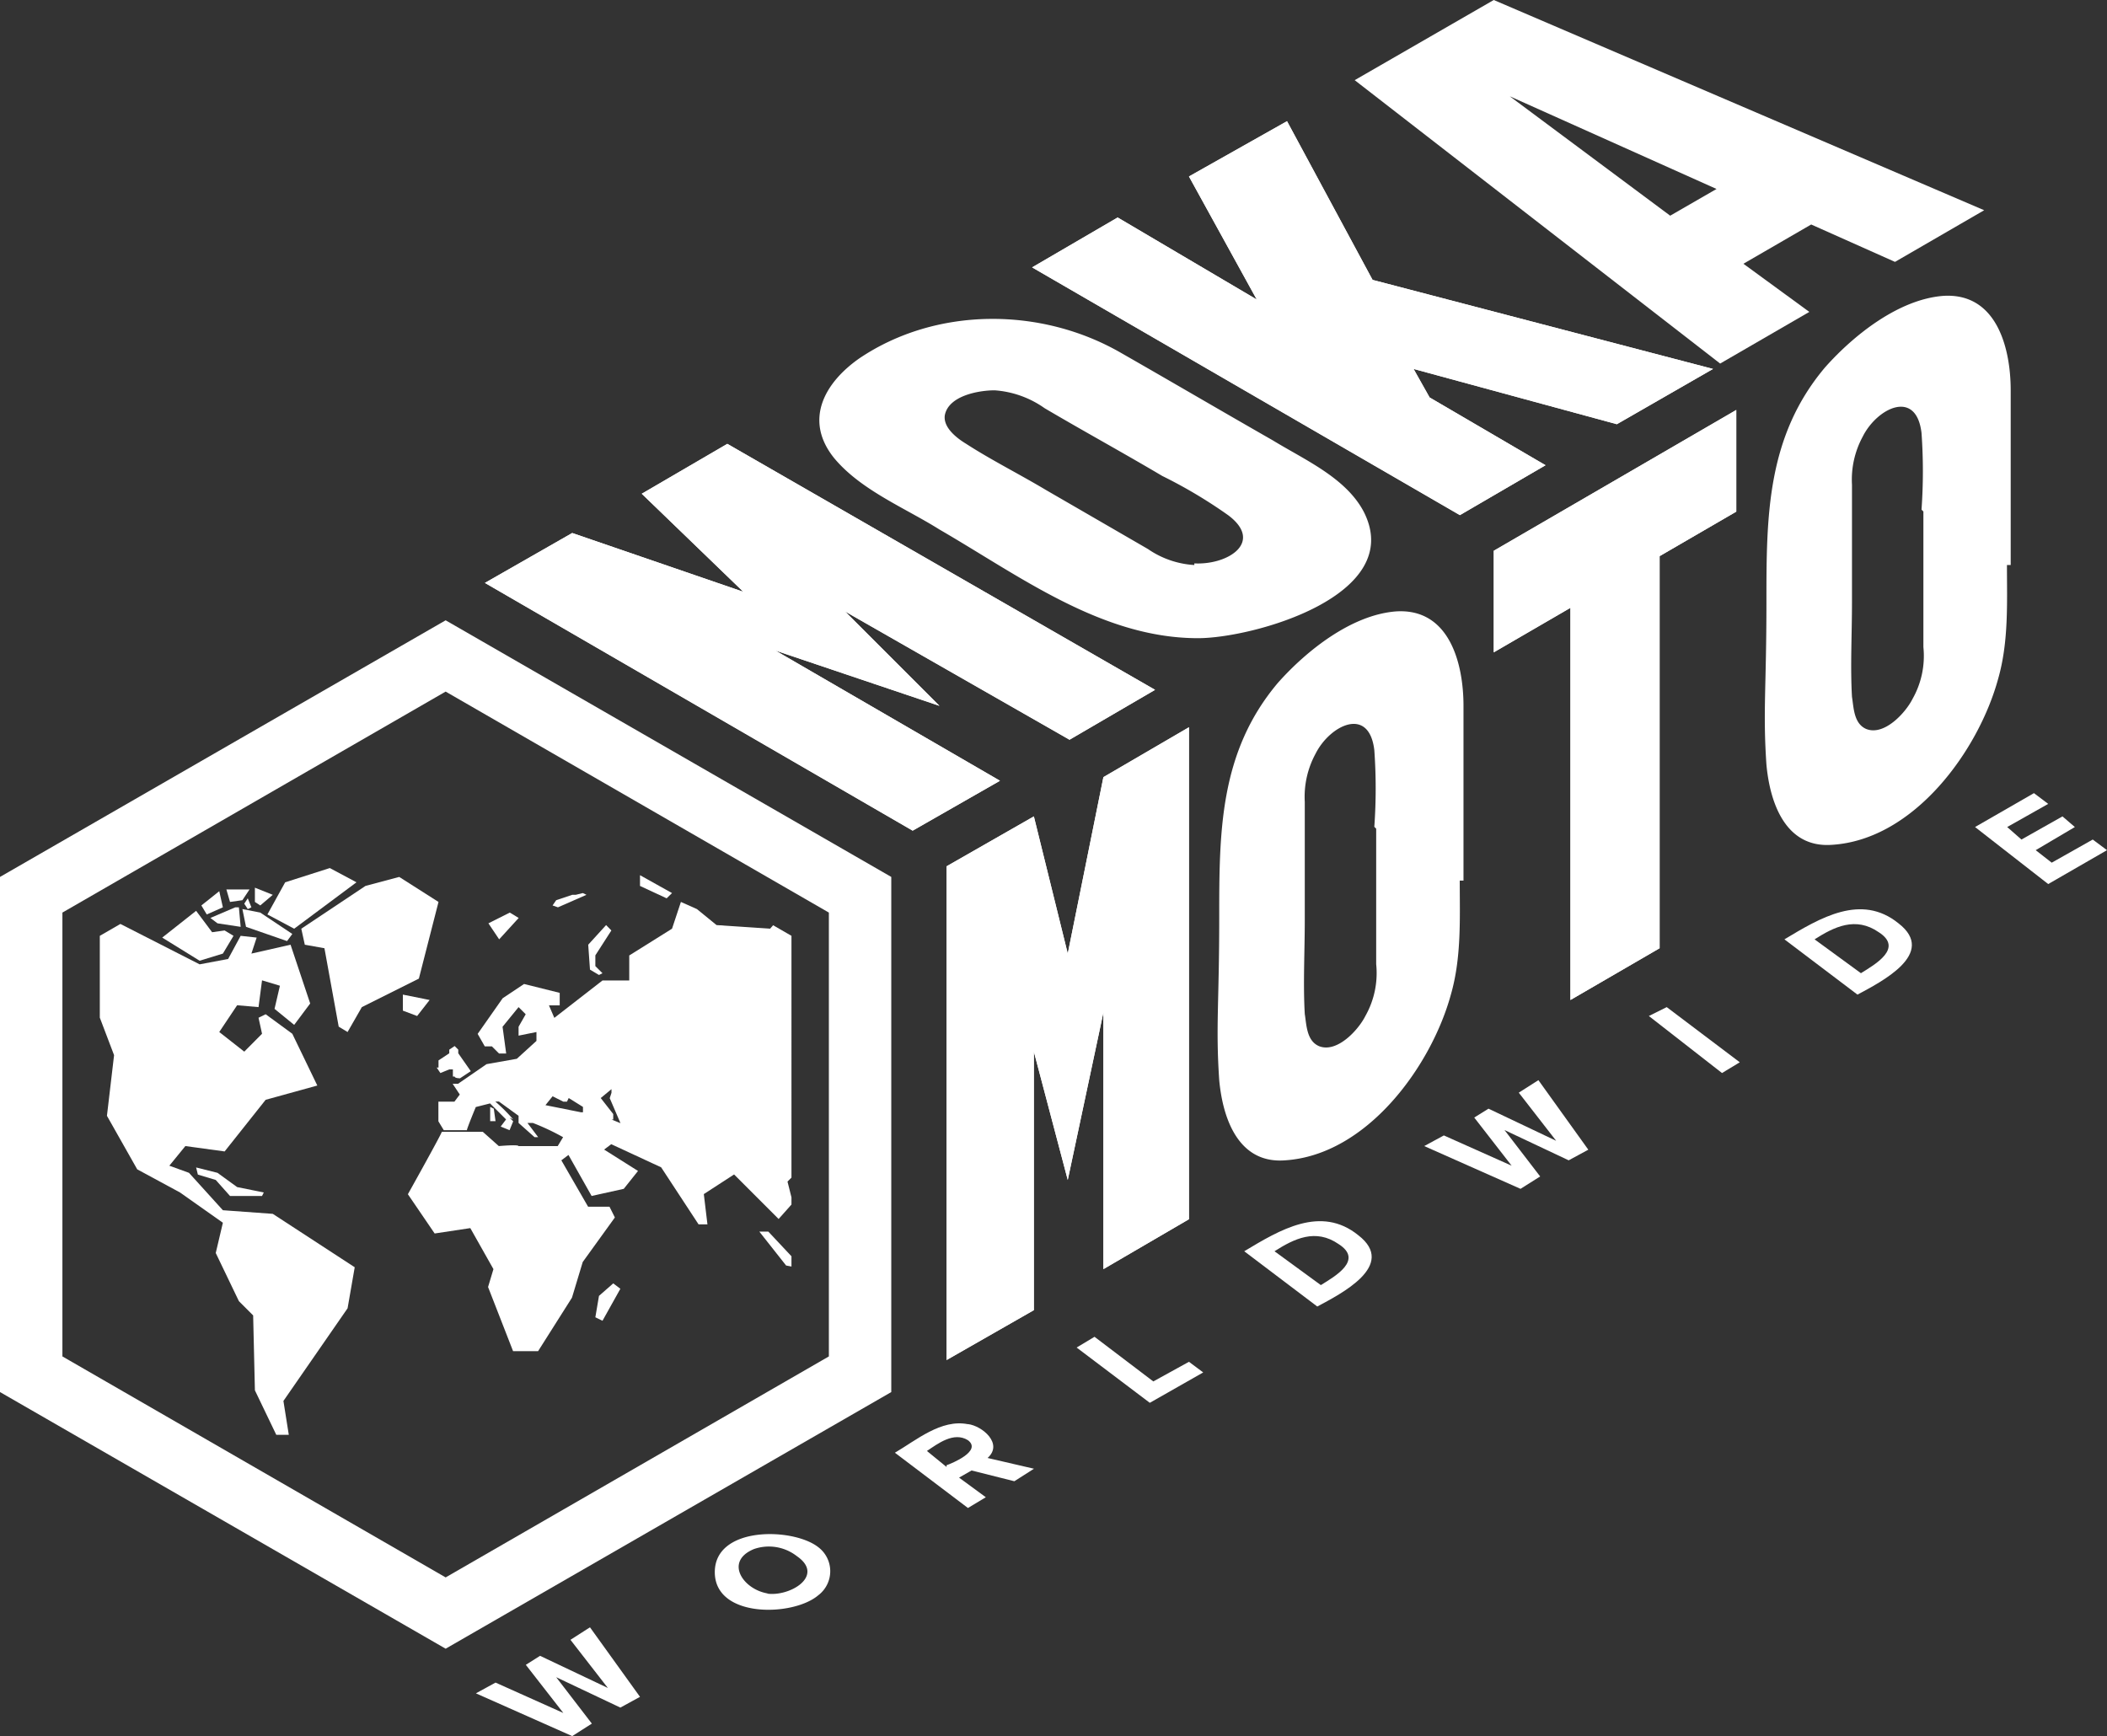 <svg xmlns="http://www.w3.org/2000/svg" xmlns:xlink="http://www.w3.org/1999/xlink" width="180.28" height="148.56" viewBox="0 0 180.28 148.56">
  <rect x="0" y="0" width="180.28" height="148.56" fill="#333333" stroke="none"/>
  <defs>
    <clipPath id="clip-path">
      <path id="Path_1120" data-name="Path 1120" d="M39.49,63.71,9.9,80.8v34.16l29.59,17.08,29.59-17.08V80.8Z" fill="none"/>
    </clipPath>
  </defs>
  <g id="mokamoto" transform="translate(-1.36 -0.72)">
    <g id="Group_366" data-name="Group 366">
      <g id="Group_364" data-name="Group 364">
        <g id="Group_357" data-name="Group 357">
          <g id="Group_356" data-name="Group 356" clip-path="url(#clip-path)">
            <g id="Group_355" data-name="Group 355">
              <path id="Path_1090" data-name="Path 1090" d="M20.43,104.28l-2.9-3.2-1.68-.61,1.37-1.68,3.36.46,3.51-4.42,4.42-1.22-2.14-4.43-2.28-1.67-.61.3.3,1.37-1.52,1.53-2.14-1.68,1.53-2.29,1.83.16.3-2.29,1.53.46-.46,1.98,1.68,1.37,1.37-1.83-1.68-5.03-3.35.76.45-1.37-1.37-.15-1.07,1.98-2.44.46-8.08-4.12L7.61,80.19,4.56,84v2.13L1.82,88.12l.15.61,4.42-2.29,3.05.15,1.68,4.42-.61,5.19,2.59,4.58,3.66,1.98,3.67,2.59-.61,2.59,1.98,4.12,1.22,1.22.15,6.41L25,123.5h1.07l-.46-2.9,5.49-7.93.61-3.51-7.01-4.57Z" fill="#fff"/>
              <path id="Path_1091" data-name="Path 1091" d="M38.88,77.9l-3.36-2.14-2.89.77-5.49,3.66.3,1.37,1.68.3,1.22,6.71.76.46,1.22-2.13,4.88-2.44Z" fill="#fff"/>
              <path id="Path_1092" data-name="Path 1092" d="M26.53,80.19l5.33-3.97L29.58,75l-3.82,1.22-1.52,2.75Z" fill="#fff"/>
              <path id="Path_1093" data-name="Path 1093" d="M20.43,82.32l.91-1.52-.76-.46-1.07.15-1.37-1.83-2.9,2.29,3.2,1.98Z" fill="#fff"/>
              <path id="Path_1094" data-name="Path 1094" d="M38.12,86.29l-2.29-.46V87.2l1.22.46Z" fill="#fff"/>
              <path id="Path_1095" data-name="Path 1095" d="M45.74,79.27l-.76-.46-1.83.92.92,1.37Z" fill="#fff"/>
              <path id="Path_1096" data-name="Path 1096" d="M85.25,118.01v1.98l-3.21,2.6.61.91,3.82-3.81Z" fill="#fff"/>
              <path id="Path_1097" data-name="Path 1097" d="M78.54,110.38l-.46,1.84-1.98-1.68-5.5,3.05.46,3.81,4.58-.61,1.52,2.29h1.83l1.83-4.58-1.67-3.66Z" fill="#fff"/>
              <path id="Path_1098" data-name="Path 1098" d="M77.32,121.06l1.06.15.16-1.37h-.92Z" fill="#fff"/>
              <path id="Path_1099" data-name="Path 1099" d="M77.62,109.32l3.05.91v-.76l-2.59-1.53-2.14-.91-.61.46Z" fill="#fff"/>
              <path id="Path_1100" data-name="Path 1100" d="M73.2,109.32l-3.66-.61-2.44-2.6h-.77l2.29,2.9,3.97.76Z" fill="#fff"/>
              <path id="Path_1101" data-name="Path 1101" d="M69.38,106.11l1.07,1.53h.92l1.06-1.68-1.06-1.83Z" fill="#fff"/>
              <path id="Path_1102" data-name="Path 1102" d="M72.74,107.18l-.15,1.07,1.07.15-.16-.91.61-.77Z" fill="#fff"/>
              <path id="Path_1103" data-name="Path 1103" d="M74.11,103.98l-.91-2.14-.92.92.61,1.37.31,1.22,1.07.15Z" fill="#fff"/>
              <path id="Path_1104" data-name="Path 1104" d="M74.88,98.18l2.28-2.13L76.1,89.64l-.61.15.61,1.83.15,3.67-1.83,2.44Z" fill="#fff"/>
              <path id="Path_1105" data-name="Path 1105" d="M52.61,111.61l-.31,1.83.61.3L54.44,111l-.61-.46Z" fill="#fff"/>
              <path id="Path_1106" data-name="Path 1106" d="M58.86,77.14l-2.74-1.53v.92l2.28,1.06Z" fill="#fff"/>
              <path id="Path_1107" data-name="Path 1107" d="M52.61,84.15l.3-.15-.61-.61v-.92l1.37-2.13-.45-.46-1.53,1.68.15,2.13Z" fill="#fff"/>
              <path id="Path_1108" data-name="Path 1108" d="M51.54,77.29l-.31-.15-.61.15h-.3l-1.37.46-.31.45.46.16Z" fill="#fff"/>
              <path id="Path_1109" data-name="Path 1109" d="M69.23,76.98l-.46-.45-1.22.15-1.37.15v.31l1.07.76Z" fill="#fff"/>
              <path id="Path_1110" data-name="Path 1110" d="M18.14,100.62l.15.61,1.53.46,1.22,1.37h2.74l.15-.3-2.28-.46-1.68-1.22Z" fill="#fff"/>
              <path id="Path_1111" data-name="Path 1111" d="M20.43,78.36l-.31-1.38L18.59,78.2l.46.77Z" fill="#fff"/>
              <path id="Path_1112" data-name="Path 1112" d="M23.63,78.2l1.07-.91-1.53-.61V77.9Z" fill="#fff"/>
              <path id="Path_1113" data-name="Path 1113" d="M22.1,77.75l.61-.92H20.73l.31,1.07Z" fill="#fff"/>
              <path id="Path_1114" data-name="Path 1114" d="M38.73,92.08l.31.46.76-.31h.31v.61h.15c0,.15.46.15.46.15l.92-.61-1.07-1.53v-.31l-.31-.31-.46.31v.31l-.92.61v.61h-.15Z" fill="#fff"/>
              <path id="Path_1115" data-name="Path 1115" d="M43.61,95.59l-.31-.15v1.22h.46Z" fill="#fff"/>
              <path id="Path_1116" data-name="Path 1116" d="M80.98,78.66l-12.66.31-1.07,1.22-4.58-.31-1.68-1.37-1.37-.61-.76,2.29L55.2,82.48v2.14H52.91l-4.12,3.2-.46-1.07h.92V85.68l-3.05-.76-1.83,1.22-2.14,3.05.61,1.07h.61l.61.61h.61l-.31-2.29,1.37-1.68.61.61-.61,1.07v.76l1.53-.31v.76l-1.68,1.53-2.59.46-2.44,1.68h-.46l.61.92-.46.61H38.87v1.68l.46.76h1.98c0-.15.76-1.98.76-1.98l1.22-.31,1.37,1.37-.46.61.76.31.31-.76-.31-.31h0l.31.15h0a14.713,14.713,0,0,0-1.53-1.53h.31l1.68,1.22v.61l1.37,1.22h.31l-.92-1.22h.46a20.154,20.154,0,0,1,2.59,1.22l-.46.76H45.72c0-.15-1.68,0-1.68,0l-1.37-1.22H39.16c0,.15-2.9,5.34-2.9,5.34l2.29,3.36,3.05-.46,1.98,3.51-.46,1.53,2.14,5.49H47.4l2.9-4.58.92-3.05,2.75-3.81-.46-.92H51.68l-2.29-3.97.61-.46,1.98,3.51,2.75-.61,1.22-1.53-2.9-1.83.61-.46,4.27,1.98,3.2,4.88h.76l-.31-2.59,2.59-1.68,3.81,3.81,1.22-1.37-.46-1.83,3.05-3.05-.92-2.9h.92l1.07,1.53.46-.76-.31-1.37,1.68-3.81-.92-2.44-.76-.31V86.58l4.27-1.68.61,4.42h.92V85.05l1.37-2.9-.46-1.68,1.37-.46-.76-1.68h0l.61.31ZM51.08,95.9l-3.05-.61.61-.76.92.46h.31l.15-.31,1.22.76v.46h-.15Zm2.75.61v-.46l-1.07-1.37.92-.76v.31l-.15.46.92,2.14-.76-.31h.15Z" fill="#fff"/>
              <path id="Path_1117" data-name="Path 1117" d="M22.26,78.05l.3.46.31-.15-.31-.77Z" fill="#fff"/>
              <path id="Path_1118" data-name="Path 1118" d="M19.36,79.27l.61.46,1.98.3-.15-1.67h-.31Z" fill="#fff"/>
              <path id="Path_1119" data-name="Path 1119" d="M22.1,78.51l.31,1.52,3.51,1.22.45-.61-2.74-1.83Z" fill="#fff"/>
            </g>
          </g>
          <path id="Path_1121" data-name="Path 1121" d="M39.49,59.9,72.28,78.81v37.98L39.49,135.7,6.7,116.79V78.81L39.49,59.9m0-6.1L1.36,75.76v44.08L39.49,141.8l38.13-21.96V75.76L39.49,53.8h0Z" fill="#fff"/>
        </g>
        <g id="Group_363" data-name="Group 363">
          <g id="Group_358" data-name="Group 358">
            <path id="Path_1122" data-name="Path 1122" d="M92.72,101.69l3.05-14.34h0l-3.05,14.34Z" fill="#fff"/>
            <path id="Path_1123" data-name="Path 1123" d="M89.82,90.71l2.9,10.98h0l-2.9-10.98Z" fill="#fff"/>
            <path id="Path_1124" data-name="Path 1124" d="M82.35,117.1l7.47-4.27h0l-7.47,4.27Z" fill="#fff"/>
            <path id="Path_1125" data-name="Path 1125" d="M89.82,70.58l-7.47,4.27h0l7.47-4.27Z" fill="#fff"/>
            <path id="Path_1126" data-name="Path 1126" d="M92.72,82.32l-2.9-11.74h0l2.9,11.74Z" fill="#fff"/>
            <path id="Path_1127" data-name="Path 1127" d="M95.77,67.22l-3.05,15.1h0l3.05-15.1Z" fill="#fff"/>
            <path id="Path_1128" data-name="Path 1128" d="M103.09,62.95l-7.32,4.27h0l7.32-4.27Z" fill="#fff"/>
            <path id="Path_1129" data-name="Path 1129" d="M95.77,109.32l7.32-4.27h0l-7.32,4.27Z" fill="#fff"/>
            <path id="Path_1130" data-name="Path 1130" d="M103.09,105.05V62.95l-7.32,4.27-3.05,15.1-2.9-11.74-7.47,4.27V117.1l7.47-4.27V90.71l2.9,10.98,3.05-14.34v21.97l7.32-4.27Z" fill="#fff"/>
            <path id="Path_1131" data-name="Path 1131" d="M103.09,62.95v42.1l-7.32,4.27V87.35l-3.05,14.34-2.9-10.98v22.12l-7.47,4.27V74.85l7.47-4.27,2.9,11.74,3.05-15.1,7.32-4.27Z" fill="#fff"/>
          </g>
          <path id="Path_1132" data-name="Path 1132" d="M173.4,49.07V34.12c0-3.66-1.22-8.39-5.8-8.08-3.81.31-7.63,3.36-10.07,6.1-5.03,5.95-5.03,12.81-5.03,20.13s-.31,9.3,0,13.88c.31,3.36,1.68,7.17,5.64,6.86,7.02-.46,12.51-8.08,14.18-14.18.92-3.2.76-6.56.76-9.76h.31Zm-7.47-4.57V56.09a7.455,7.455,0,0,1-.92,4.42c-.61,1.22-2.44,3.2-3.97,2.59-1.07-.46-1.07-1.83-1.22-2.75-.15-2.59,0-5.34,0-8.08V42.2a7.722,7.722,0,0,1,.92-4.12c1.22-2.44,4.58-4.12,5.03-.31a46.331,46.331,0,0,1,0,6.56h0l.15.15Z" fill="#fff"/>
          <path id="Path_1133" data-name="Path 1133" d="M126.58,76.07V61.12c0-3.66-1.22-8.39-5.8-8.08-3.81.31-7.63,3.36-10.07,6.1-5.03,5.95-5.03,12.81-5.03,20.13s-.31,9.3,0,13.88c.31,3.36,1.68,7.17,5.64,6.86,7.02-.46,12.51-8.08,14.18-14.18.92-3.2.76-6.56.76-9.76h.31Zm-7.47-4.43V83.23a7.455,7.455,0,0,1-.92,4.42c-.61,1.22-2.44,3.2-3.97,2.59-1.07-.46-1.07-1.83-1.22-2.75-.15-2.59,0-5.34,0-8.08V69.34a7.722,7.722,0,0,1,.92-4.12c1.22-2.44,4.58-4.12,5.03-.31a46.331,46.331,0,0,1,0,6.56h0l.15.15Z" fill="#fff"/>
          <g id="Group_359" data-name="Group 359">
            <path id="Path_1134" data-name="Path 1134" d="M135.73,86.29l7.63-4.43h0l-7.63,4.43Z" fill="#fff"/>
            <path id="Path_1135" data-name="Path 1135" d="M129.17,56.54l6.56-3.81h0l-6.56,3.81Z" fill="#fff"/>
            <path id="Path_1136" data-name="Path 1136" d="M149.92,35.8,129.17,47.85h0L149.92,35.8Z" fill="#fff"/>
            <path id="Path_1137" data-name="Path 1137" d="M143.36,48.31l6.56-3.81h0l-6.56,3.81Z" fill="#fff"/>
            <path id="Path_1138" data-name="Path 1138" d="M149.92,44.5V35.8L129.17,47.85v8.69l6.56-3.81V86.29l7.63-4.43V48.31l6.56-3.81Z" fill="#fff"/>
            <path id="Path_1139" data-name="Path 1139" d="M149.92,35.8v8.7l-6.56,3.81V81.86l-7.63,4.43V52.73l-6.56,3.81V47.85L149.92,35.8Z" fill="#fff"/>
          </g>
          <g id="Group_362" data-name="Group 362">
            <g id="Group_360" data-name="Group 360">
              <path id="Path_1140" data-name="Path 1140" d="M73.66,53.04,92.87,64.02h0L73.66,53.04Z" fill="#fff"/>
              <path id="Path_1141" data-name="Path 1141" d="M81.74,61.12l-8.08-8.08h0l8.08,8.08Z" fill="#fff"/>
              <path id="Path_1142" data-name="Path 1142" d="M67.71,56.39l14.03,4.73h0L67.71,56.39Z" fill="#fff"/>
              <path id="Path_1143" data-name="Path 1143" d="M86.92,67.53,67.71,56.39h0L86.92,67.53Z" fill="#fff"/>
              <path id="Path_1144" data-name="Path 1144" d="M79.45,71.8l7.47-4.27h0L79.45,71.8Z" fill="#fff"/>
              <path id="Path_1145" data-name="Path 1145" d="M42.85,50.6l36.6,21.2h0L42.85,50.6Z" fill="#fff"/>
              <path id="Path_1146" data-name="Path 1146" d="M50.32,46.33,42.85,50.6h0l7.47-4.27Z" fill="#fff"/>
              <path id="Path_1147" data-name="Path 1147" d="M64.96,51.36,50.32,46.33h0l14.64,5.03Z" fill="#fff"/>
              <path id="Path_1148" data-name="Path 1148" d="M56.27,42.97l8.69,8.39h0l-8.69-8.39Z" fill="#fff"/>
              <path id="Path_1149" data-name="Path 1149" d="M63.59,38.7l-7.32,4.27h0l7.32-4.27Z" fill="#fff"/>
              <path id="Path_1150" data-name="Path 1150" d="M92.87,64.02l7.32-4.27h0l-7.32,4.27Z" fill="#fff"/>
              <path id="Path_1151" data-name="Path 1151" d="M100.19,59.75,63.59,38.7h0l36.6,21.05Z" fill="#fff"/>
              <path id="Path_1152" data-name="Path 1152" d="M100.19,59.75,63.59,38.7l-7.32,4.27,8.69,8.39L50.32,46.33,42.85,50.6l36.6,21.2,7.47-4.27L67.71,56.39l14.03,4.73-8.08-8.08L92.87,64.02l7.32-4.27Z" fill="#fff"/>
              <path id="Path_1153" data-name="Path 1153" d="M63.59,38.7l36.6,21.05-7.32,4.27L73.66,53.04l8.08,8.08L67.71,56.39,86.92,67.53,79.45,71.8,42.85,50.6l7.47-4.27,14.64,5.03-8.69-8.39,7.32-4.27Z" fill="#fff"/>
            </g>
            <g id="Group_361" data-name="Group 361">
              <path id="Path_1154" data-name="Path 1154" d="M139.7,37.02l8.23-4.73h0l-8.23,4.73Z" fill="#fff"/>
              <path id="Path_1155" data-name="Path 1155" d="M122.31,32.29l17.39,4.73h0l-17.39-4.73Z" fill="#fff"/>
              <path id="Path_1156" data-name="Path 1156" d="M133.6,40.53l-9.92-5.64-1.37-2.6h0l1.37,2.44,9.92,5.8Z" fill="#fff"/>
              <path id="Path_1157" data-name="Path 1157" d="M126.27,44.8l7.33-4.27h0l-7.33,4.27Z" fill="#fff"/>
              <path id="Path_1158" data-name="Path 1158" d="M89.67,23.6l36.6,21.2h0L89.67,23.6Z" fill="#fff"/>
              <path id="Path_1159" data-name="Path 1159" d="M96.99,19.33,89.67,23.6h0l7.32-4.27Z" fill="#fff"/>
              <path id="Path_1160" data-name="Path 1160" d="M108.89,26.35l-11.9-7.02h0l11.9,7.02Z" fill="#fff"/>
              <path id="Path_1161" data-name="Path 1161" d="M103.09,15.82l5.8,10.53h0l-5.8-10.53Z" fill="#fff"/>
              <path id="Path_1162" data-name="Path 1162" d="M111.48,11.09l-8.39,4.73h0l8.39-4.73Z" fill="#fff"/>
              <path id="Path_1163" data-name="Path 1163" d="M147.93,32.29,118.8,24.67h0l29.13,7.62Z" fill="#fff"/>
              <path id="Path_1164" data-name="Path 1164" d="M118.8,24.67l-7.32-13.58h0l7.32,13.58Z" fill="#fff"/>
              <path id="Path_1165" data-name="Path 1165" d="M118.8,24.67l-7.32-13.58-8.39,4.73,5.8,10.53-11.9-7.02L89.67,23.6l36.6,21.2,7.33-4.27-9.92-5.8-1.37-2.44,17.39,4.73,8.23-4.73L118.8,24.67Z" fill="#fff"/>
              <path id="Path_1166" data-name="Path 1166" d="M111.48,11.09l7.32,13.58,29.13,7.62-8.23,4.73-17.39-4.73,1.37,2.6,9.92,5.64-7.33,4.27L89.67,23.6l7.32-4.27,11.9,7.02-5.8-10.53,8.39-4.73Z" fill="#fff"/>
            </g>
            <path id="Path_1167" data-name="Path 1167" d="M118.04,44.5c-1.53-2.9-5.03-4.42-7.78-6.1-4.27-2.44-8.69-5.03-12.96-7.47-6.86-3.97-15.86-3.97-22.42.46-3.05,2.14-4.73,5.34-2.14,8.54,2.29,2.75,6.1,4.27,9,6.1,6.86,3.97,13.88,9.3,22.12,9.3,4.73,0,17.84-3.66,14.18-10.83h0Zm-14.49,4.57a7.8,7.8,0,0,1-3.97-1.37q-4.35-2.52-8.69-5.03c-2.29-1.37-4.73-2.59-6.86-3.97-.76-.46-1.98-1.37-1.83-2.44.31-1.68,2.9-2.14,4.27-2.14a8.423,8.423,0,0,1,4.27,1.53c3.36,1.98,6.71,3.81,10.07,5.8a41.323,41.323,0,0,1,5.64,3.36c3.05,2.29,0,4.27-2.9,4.12h0v.15Z" fill="#fff"/>
            <path id="Path_1168" data-name="Path 1168" d="M129.17.72l-11.9,6.86,31.27,24.25,7.63-4.42-5.64-4.12,5.8-3.36,7.17,3.2,7.63-4.42Zm15.1,18.46L130.54,8.96l17.69,7.93-3.97,2.29Z" fill="#fff"/>
          </g>
        </g>
      </g>
      <g id="Group_365" data-name="Group 365">
        <path id="Path_1169" data-name="Path 1169" d="M131.31,94.22h0l3.2,4.12-5.79-2.75-1.22.76h0l3.2,4.12-5.8-2.59-1.68.91h0l8.24,3.66,1.68-1.06h0l-3.05-3.97,5.49,2.59,1.68-.91h0l-4.27-5.95Z" fill="#fff"/>
        <path id="Path_1170" data-name="Path 1170" d="M50.17,141.04h0l3.2,4.12-5.8-2.75-1.22.77h0l3.21,4.12-5.8-2.6-1.68.92h0l8.24,3.66L52,148.21h0l-3.05-3.97,5.49,2.6,1.68-.92h0l-4.28-5.95Z" fill="#fff"/>
        <path id="Path_1171" data-name="Path 1171" d="M180.42,72.56l-3.51,1.98-1.37-1.07,3.35-1.98h0l-1.06-.91-3.51,1.98-1.22-1.07,3.51-1.98h0l-1.22-.92-5.04,2.9h0l6.26,4.88,5.03-2.9h0Z" fill="#fff"/>
        <path id="Path_1172" data-name="Path 1172" d="M71.37,133.11c-2.14-1.68-8.85-1.83-8.85,2.14s6.71,3.81,8.85,1.98A2.579,2.579,0,0,0,71.37,133.11Zm-4.27,3.97c-2.14-.31-3.81-2.75-1.22-3.81a3.892,3.892,0,0,1,3.66.61c2.44,1.68-.61,3.51-2.59,3.2h.15Z" fill="#fff"/>
        <path id="Path_1173" data-name="Path 1173" d="M100.04,118.93l-5.03-3.82-1.53.92h0l6.26,4.73,4.57-2.6h0l-1.22-.91Z" fill="#fff"/>
        <path id="Path_1174" data-name="Path 1174" d="M142.44,87.66h0l6.26,4.88,1.52-.92h0l-6.25-4.72Z" fill="#fff"/>
        <path id="Path_1175" data-name="Path 1175" d="M84.18,122.59c-2.29-.46-4.42,1.37-6.25,2.44l6.25,4.73,1.53-.92-2.29-1.68,1.07-.61,3.66.92,1.68-1.07-3.97-.92c1.37-1.22-.46-2.75-1.68-2.9h0Zm-1.83,3.66-1.68-1.37c.92-.61,2.29-1.68,3.51-.92,1.22.92-1.37,1.98-1.83,2.14h0Z" fill="#fff"/>
        <path id="Path_1176" data-name="Path 1176" d="M117.58,106.42c-3.2-2.59-6.71-.46-9.76,1.37l6.25,4.73c1.98-1.07,6.86-3.51,3.51-6.1h0Zm-3.2,4.27-3.97-2.9c1.68-1.07,3.51-1.98,5.49-.61,2.14,1.37-.31,2.75-1.53,3.51Z" fill="#fff"/>
        <path id="Path_1177" data-name="Path 1177" d="M163.8,79.73c-3.2-2.59-6.71-.46-9.76,1.37l6.25,4.73c1.98-1.07,6.86-3.51,3.51-6.1h0ZM160.59,84l-3.97-2.9c1.68-1.07,3.51-1.98,5.49-.61,2.14,1.37-.31,2.75-1.53,3.51h0Z" fill="#fff"/>
      </g>
    </g>
  </g>
</svg>
